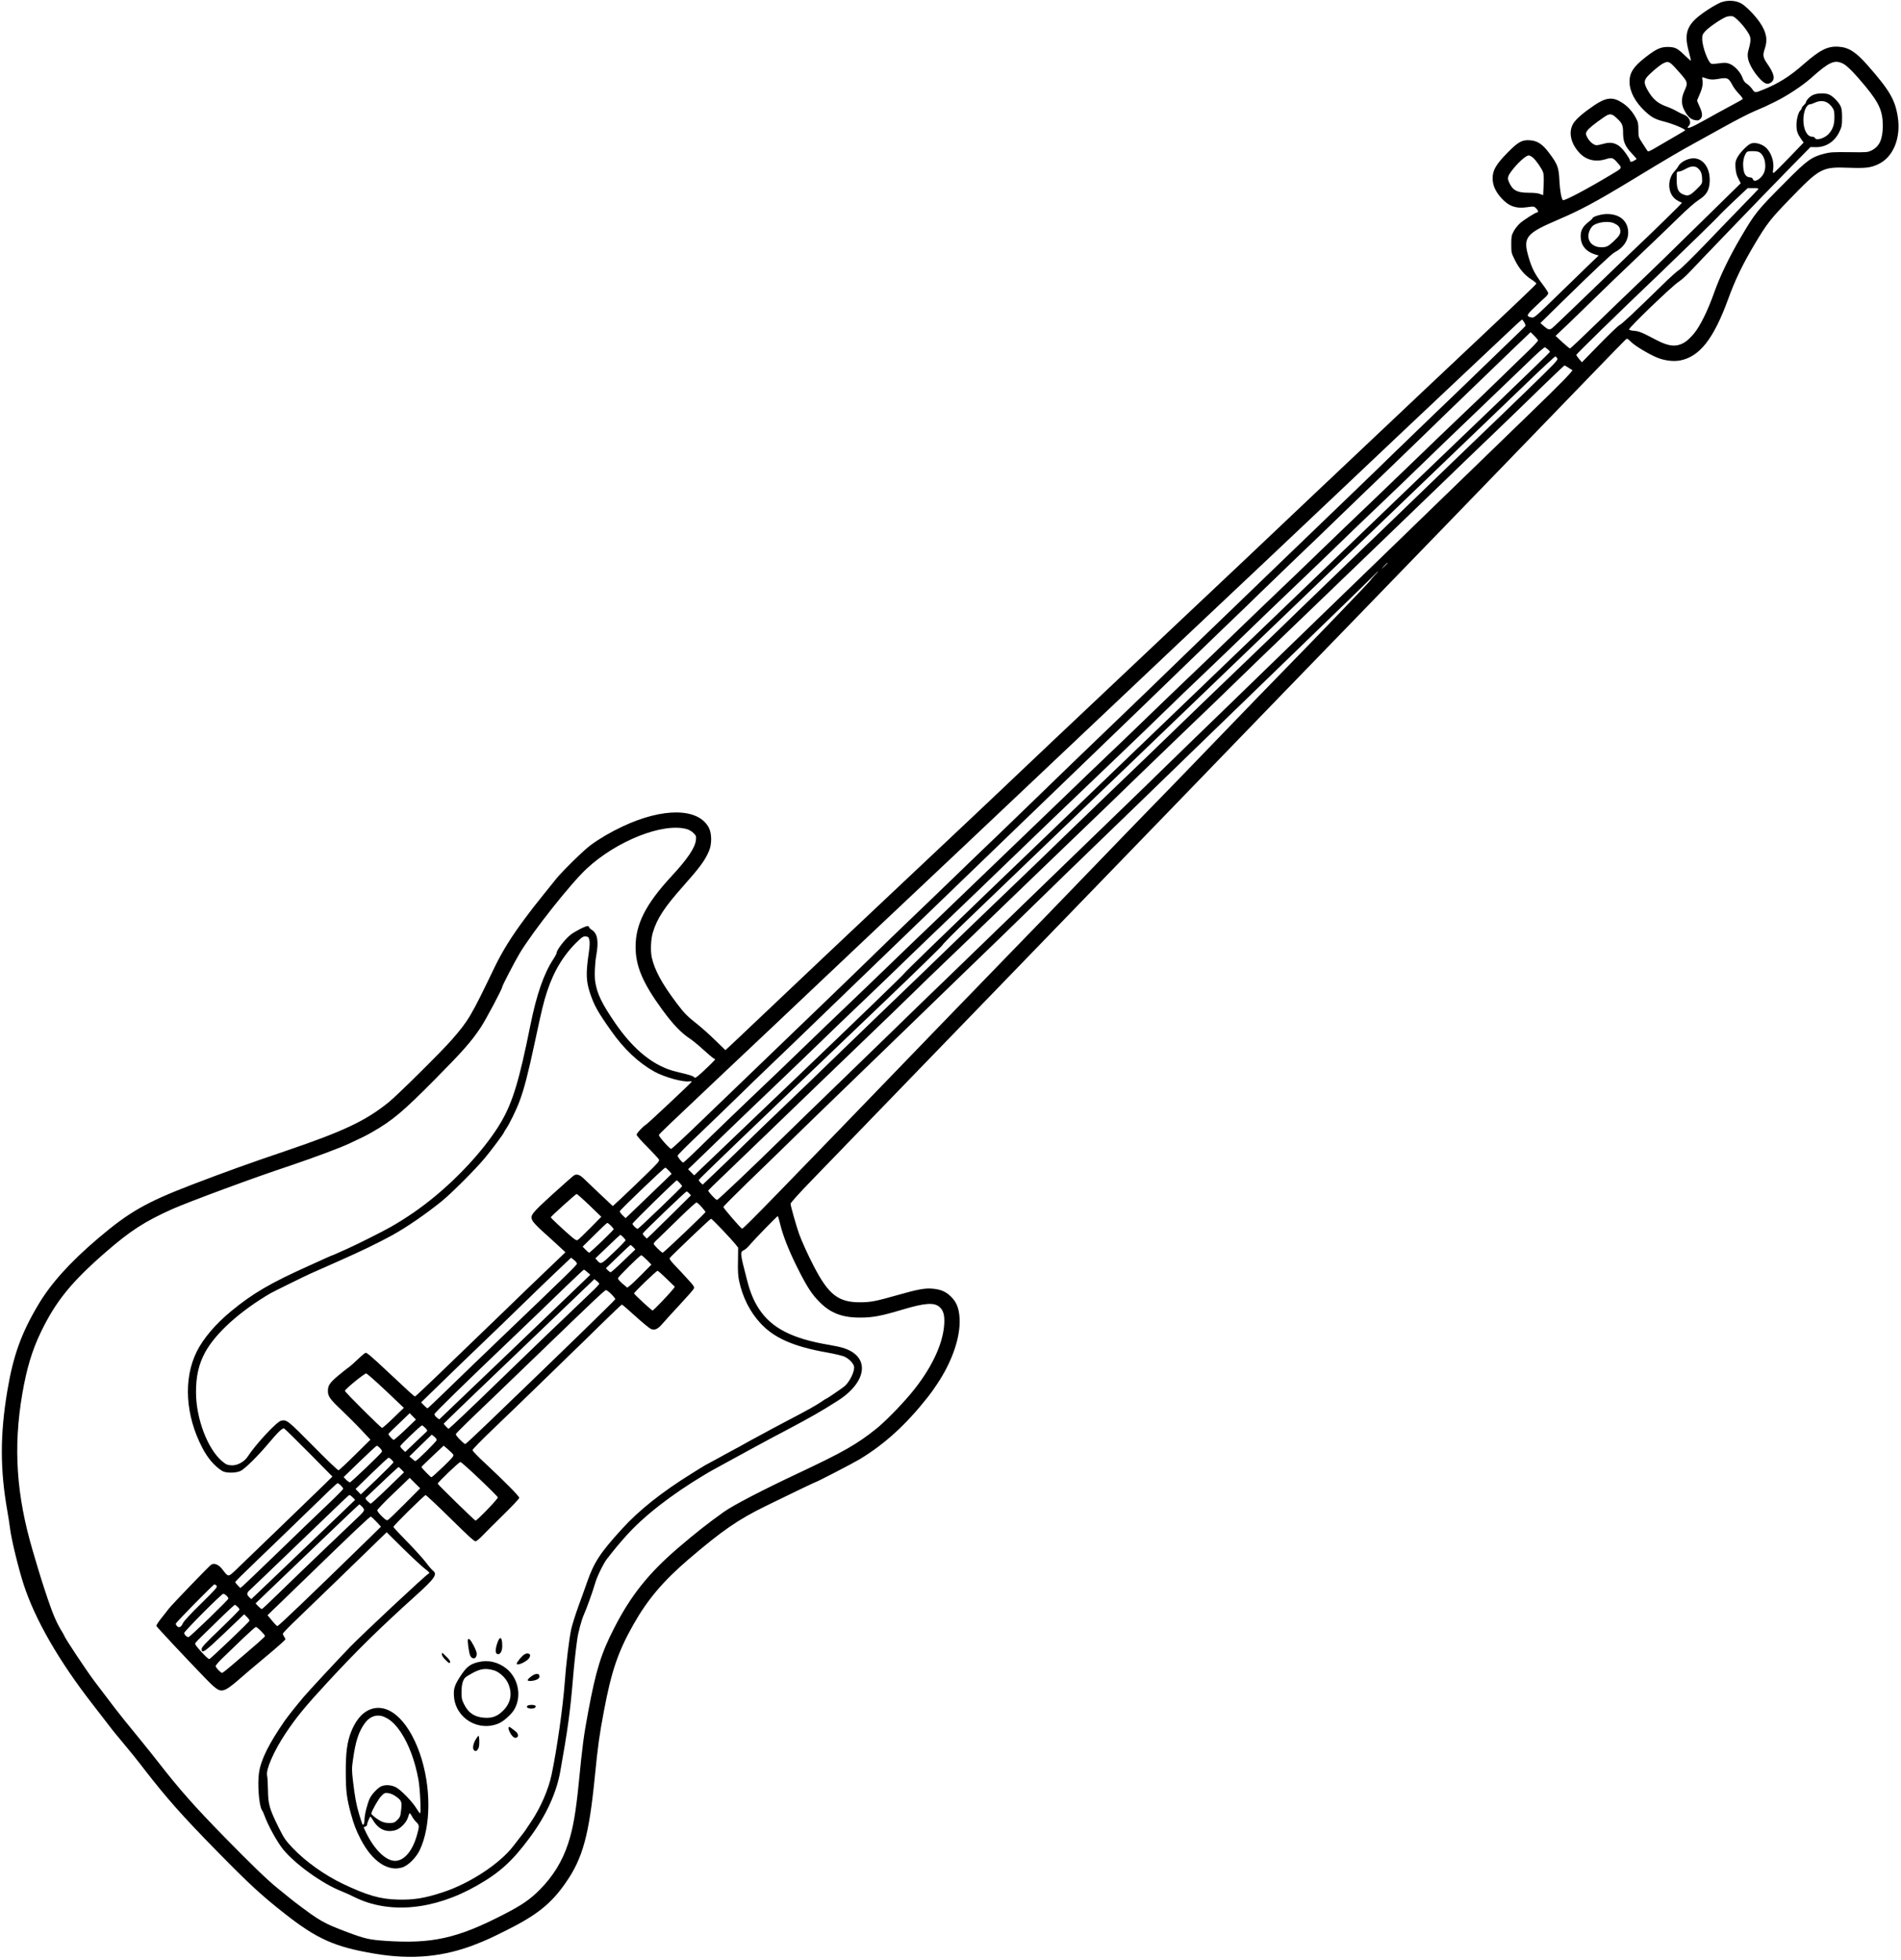 <?xml version="1.0" encoding="UTF-8"?><svg xmlns="http://www.w3.org/2000/svg" xmlns:xlink="http://www.w3.org/1999/xlink" height="2304.2" preserveAspectRatio="xMidYMid meet" version="1.0" viewBox="430.4 256.3 2235.4 2304.2" width="2235.4" zoomAndPan="magnify"><g id="change1_1"><path d="M24540 27409 c-30 -12 -98 -50 -150 -84 -247 -161 -292 -260 -226 -499 15 -54 25 -100 23 -102 -2 -3 -34 25 -70 60 -88 87 -116 100 -202 101 -84 0 -137 -24 -260 -120 -142 -110 -190 -183 -189 -290 0 -114 67 -240 184 -348 74 -69 117 -92 218 -118 104 -26 252 -87 252 -104 0 -2 -42 -27 -92 -56 -51 -29 -149 -86 -218 -127 -111 -66 -126 -72 -135 -57 -5 9 -31 49 -57 88 -47 72 -48 73 -48 157 0 73 -4 93 -28 137 -39 76 -96 140 -164 183 -109 71 -188 63 -327 -31 -131 -89 -212 -159 -246 -213 -59 -97 -34 -228 66 -340 79 -89 191 -118 313 -81 76 23 86 20 140 -41 58 -66 61 -59 -71 -138 -284 -171 -557 -315 -571 -302 -18 19 -35 114 -41 231 -7 153 -21 191 -118 320 -78 106 -141 148 -229 153 -93 6 -137 -18 -264 -147 -134 -136 -175 -207 -174 -301 0 -80 33 -154 101 -230 88 -98 173 -128 305 -109 77 11 80 11 104 -12 24 -23 32 -49 14 -49 -21 0 -167 -94 -208 -133 -24 -23 -56 -64 -70 -92 -24 -45 -27 -61 -27 -150 0 -98 1 -102 44 -188 50 -101 115 -176 195 -227 30 -19 55 -40 56 -46 0 -11 -121 -126 -1335 -1269 -385 -363 -959 -905 -1275 -1204 -752 -713 -1007 -954 -1525 -1441 -443 -417 -872 -822 -1525 -1439 -206 -196 -411 -389 -455 -431 -44 -41 -125 -118 -180 -171 -96 -92 -501 -473 -1410 -1329 -435 -409 -952 -898 -1455 -1375 -151 -144 -298 -282 -326 -308 l-50 -46 -116 113 c-64 63 -160 149 -213 191 -125 99 -156 131 -246 251 -169 224 -257 385 -290 532 -18 80 -12 219 12 297 49 163 136 296 352 539 201 226 259 305 307 416 36 81 35 206 0 275 -122 236 -540 241 -1019 14 -141 -67 -263 -138 -371 -217 -81 -59 -339 -312 -411 -403 -24 -31 -89 -111 -144 -179 -55 -68 -109 -136 -120 -151 -11 -15 -52 -69 -91 -120 -161 -215 -270 -389 -364 -583 -278 -578 -306 -626 -502 -851 -114 -132 -641 -654 -743 -736 -271 -219 -534 -343 -1215 -574 -425 -144 -687 -238 -1090 -392 -548 -210 -745 -323 -1110 -632 -333 -283 -560 -535 -708 -786 -199 -335 -293 -597 -362 -1010 -86 -513 -86 -924 0 -1410 11 -60 26 -159 34 -220 17 -129 98 -460 157 -642 134 -414 413 -899 811 -1411 29 -37 75 -97 103 -133 118 -155 153 -199 225 -284 101 -121 179 -216 277 -344 270 -348 446 -547 866 -975 377 -384 512 -508 782 -721 386 -304 594 -397 1065 -476 438 -74 815 -38 1195 113 133 53 163 67 350 160 362 180 528 313 699 558 203 290 277 561 346 1265 34 342 52 477 106 760 89 471 166 695 347 1015 165 292 349 509 646 764 397 339 580 466 906 626 253 124 577 280 582 280 14 0 437 219 523 270 297 179 549 409 805 734 42 54 54 70 108 151 177 263 276 552 265 770 -7 122 -35 194 -103 260 -59 58 -120 84 -215 92 -90 8 -176 -8 -400 -72 -267 -76 -327 -88 -455 -88 -253 0 -368 89 -541 423 -68 130 -143 296 -175 385 -33 93 -99 328 -99 350 0 12 101 124 268 296 147 152 647 669 1112 1149 465 480 1151 1189 1525 1575 374 387 1058 1093 1520 1570 462 477 1060 1095 1329 1374 269 278 701 724 961 991 259 267 720 743 1025 1058 550 569 924 955 1671 1727 212 220 396 408 407 418 19 18 21 17 67 -27 49 -48 210 -144 305 -183 89 -36 189 -48 268 -34 231 43 397 254 567 721 81 223 168 405 311 645 142 239 186 296 403 520 366 379 389 392 706 380 204 -7 259 0 352 45 171 84 261 306 223 552 -32 204 -96 313 -356 609 -139 157 -221 209 -341 217 -128 8 -217 -36 -413 -208 -159 -140 -294 -225 -470 -296 -99 -40 -101 -40 -132 6 -15 21 -43 50 -63 62 -25 16 -39 37 -51 70 -21 64 -93 142 -150 164 -40 15 -57 16 -121 7 -41 -6 -83 -9 -93 -6 -39 10 -110 202 -110 295 0 41 5 54 36 88 46 51 201 155 253 171 22 6 52 8 68 5 34 -9 121 -98 175 -181 44 -67 46 -92 14 -210 -13 -47 -14 -71 -6 -111 13 -63 69 -159 135 -230 60 -65 96 -77 138 -44 49 39 34 101 -53 226 -44 63 -49 95 -26 162 39 109 23 199 -56 315 -60 88 -170 199 -225 227 -67 34 -159 37 -233 9z m-585 -721 c15 -11 63 -62 106 -112 90 -103 93 -114 53 -201 -47 -102 -43 -176 15 -267 34 -54 65 -77 114 -85 27 -4 39 -1 57 17 28 28 24 70 -14 152 -14 31 -26 59 -26 62 0 3 11 29 24 58 35 78 47 131 40 179 -7 39 -6 42 12 35 65 -25 104 -29 167 -18 115 21 127 16 176 -78 13 -25 47 -69 74 -97 32 -33 48 -56 42 -62 -6 -5 -41 -26 -80 -46 -102 -55 -302 -164 -365 -200 -163 -92 -232 -117 -187 -67 36 39 5 108 -59 131 -21 8 -59 26 -84 41 -25 15 -74 38 -110 51 -114 40 -170 88 -233 199 -38 69 -42 100 -15 140 27 40 147 144 198 171 46 24 62 23 95 -3z m2021 1 c48 -23 138 -115 266 -270 161 -196 202 -291 202 -464 -1 -155 -40 -241 -131 -286 -47 -23 -54 -24 -263 -21 -190 2 -224 0 -295 -18 -150 -39 -204 -78 -458 -335 -336 -338 -352 -358 -527 -655 -130 -221 -240 -450 -306 -635 -77 -218 -168 -403 -241 -490 -71 -84 -121 -120 -190 -136 -66 -15 -144 4 -254 62 -165 87 -203 103 -261 107 -36 3 -58 9 -58 16 0 24 506 510 582 559 29 19 82 65 118 103 141 150 841 877 1128 1171 l305 311 66 -1 c119 -1 223 68 277 186 26 55 29 73 29 162 0 77 -4 108 -19 137 -24 49 -91 116 -134 134 -48 20 -138 17 -188 -5 -38 -17 -84 -66 -84 -88 0 -5 -11 -20 -25 -33 -14 -13 -25 -29 -25 -36 0 -6 -7 -17 -14 -24 -25 -20 -48 -108 -47 -175 1 -70 11 -99 54 -162 l30 -42 -168 -175 c-93 -96 -175 -178 -183 -181 -11 -4 -13 4 -7 44 15 107 -39 233 -119 277 -49 28 -107 37 -143 23 -41 -15 -130 -107 -160 -164 -22 -43 -25 -58 -21 -120 4 -52 12 -87 33 -127 l28 -56 -319 -313 c-549 -539 -693 -679 -909 -885 -115 -109 -335 -322 -489 -471 -154 -150 -285 -273 -290 -273 -6 1 -47 34 -90 74 l-80 74 130 123 c71 68 217 209 324 314 107 105 339 328 515 495 176 167 392 374 480 461 96 94 189 176 231 203 94 60 125 111 132 211 12 183 -97 310 -235 275 -59 -14 -115 -51 -133 -86 -8 -16 -27 -41 -41 -56 -96 -99 -86 -275 20 -342 22 -14 45 -26 51 -26 5 0 10 -4 10 -9 0 -8 -325 -326 -595 -581 -55 -52 -280 -269 -500 -482 -220 -212 -412 -396 -428 -408 -32 -25 -48 -21 -101 25 l-38 34 253 249 c411 401 582 562 619 582 103 54 160 137 160 231 0 135 -96 220 -249 220 -67 0 -171 -31 -171 -51 0 -4 -23 -25 -50 -46 -68 -52 -94 -106 -88 -184 7 -95 67 -164 170 -195 l41 -12 -119 -114 c-65 -63 -235 -228 -378 -367 -246 -240 -262 -253 -290 -248 -68 14 -65 27 31 118 48 47 105 100 126 118 20 17 37 40 37 49 0 10 -32 60 -71 111 -87 116 -120 179 -159 310 -70 238 -37 280 350 446 258 110 441 208 855 459 441 268 581 350 765 450 69 38 204 112 300 166 180 100 324 174 395 203 97 41 127 54 235 108 140 69 319 187 420 277 214 191 276 219 376 170z m-191 -455 c18 -8 46 -34 62 -56 25 -37 28 -50 28 -122 0 -86 -20 -141 -68 -194 -48 -52 -148 -81 -161 -47 -3 8 -18 15 -34 15 -57 0 -102 85 -102 194 0 103 35 185 79 187 9 0 34 9 56 19 50 23 97 25 140 4z m-2462 -193 c56 -52 67 -80 67 -163 0 -105 22 -159 99 -241 35 -37 62 -69 60 -70 -52 -37 -79 -42 -79 -13 0 7 -22 44 -49 82 -79 112 -155 143 -267 109 -27 -8 -61 -15 -76 -15 -34 0 -83 42 -110 93 -19 39 -20 42 -4 71 16 29 87 87 196 162 75 52 95 50 163 -15z m1675 -397 c64 -45 85 -175 41 -254 -37 -65 -111 -102 -122 -61 -3 13 -15 21 -37 23 -47 4 -71 41 -77 120 -6 66 6 122 33 166 13 19 23 22 77 22 41 0 70 -5 85 -16z m-2668 -60 c34 -29 100 -122 118 -169 9 -20 11 -69 8 -150 -3 -66 -6 -121 -6 -122 0 -1 -16 5 -36 13 -23 10 -69 15 -132 15 -142 0 -194 29 -237 133 -19 46 -10 71 63 160 64 77 144 146 172 146 10 0 33 -12 50 -26z m1950 -134 c29 -31 40 -67 40 -134 0 -37 -6 -46 -70 -108 -77 -75 -100 -82 -163 -52 -51 24 -67 67 -67 174 0 90 0 90 25 90 14 0 49 13 78 30 70 40 119 40 157 0z m697 -240 c-6 -8 -84 -89 -173 -180 -88 -91 -286 -295 -439 -455 -153 -159 -295 -299 -315 -310 -20 -11 -113 -94 -206 -186 -327 -319 -465 -449 -497 -465 -17 -9 -124 -111 -237 -227 l-204 -209 -33 38 c-18 22 -33 44 -33 49 0 10 508 506 990 965 292 280 669 647 698 682 13 15 91 91 175 170 l152 143 67 0 c57 0 65 -2 55 -15z m-1700 -395 c51 -22 72 -42 79 -80 8 -43 -7 -69 -75 -133 -66 -62 -86 -72 -148 -72 -58 0 -108 24 -133 65 -31 49 -22 117 22 175 39 50 182 75 255 45z m-1049 -1169 c11 -18 17 -37 13 -42 -3 -5 -60 -61 -126 -124 -66 -63 -259 -250 -430 -415 -170 -165 -407 -393 -525 -505 -118 -113 -312 -300 -430 -415 -118 -116 -372 -361 -563 -545 -192 -184 -523 -504 -738 -710 -214 -206 -539 -519 -721 -695 -183 -176 -468 -450 -633 -611 -165 -160 -386 -374 -492 -475 -494 -473 -886 -852 -1083 -1044 -119 -115 -317 -307 -440 -425 -124 -118 -360 -345 -525 -505 -165 -160 -401 -387 -525 -505 -124 -118 -322 -310 -440 -425 -118 -116 -367 -356 -553 -535 -348 -335 -832 -800 -1452 -1397 -195 -189 -361 -343 -369 -343 -17 0 -148 147 -144 163 3 12 104 109 743 712 490 461 817 771 1170 1105 340 322 963 910 1685 1590 283 267 814 769 1180 1115 366 347 940 889 1275 1205 852 802 1377 1298 2045 1930 316 300 843 797 1170 1105 327 308 658 620 735 692 77 73 143 133 147 133 3 0 15 -15 26 -34z m162 -212 c0 -6 -48 -58 -107 -115 -59 -57 -198 -192 -308 -299 -110 -108 -337 -326 -505 -485 -168 -160 -395 -378 -505 -485 -110 -107 -344 -332 -520 -500 -176 -167 -450 -431 -610 -585 -159 -155 -387 -373 -505 -485 -118 -112 -345 -331 -505 -485 -159 -155 -387 -373 -505 -485 -118 -112 -345 -331 -505 -485 -159 -155 -387 -373 -505 -485 -118 -112 -343 -328 -500 -480 -157 -152 -386 -372 -510 -490 -124 -118 -353 -338 -510 -490 -157 -152 -384 -370 -505 -485 -121 -115 -350 -335 -510 -490 -159 -154 -387 -372 -505 -485 -118 -112 -343 -328 -500 -480 -157 -152 -424 -409 -595 -570 -170 -162 -400 -383 -510 -490 -236 -232 -320 -310 -328 -310 -14 0 -67 66 -65 81 2 9 113 121 248 249 135 128 335 322 445 429 110 108 301 293 425 411 124 118 362 347 530 510 168 163 357 345 420 405 63 61 302 290 530 511 427 412 549 530 1288 1242 1087 1048 1251 1206 1559 1502 180 173 427 412 548 530 121 118 317 307 435 420 118 112 310 297 425 410 116 113 307 297 425 410 118 112 355 339 525 505 171 165 407 393 525 505 118 113 314 302 435 420 121 118 374 364 563 545 189 182 424 408 523 504 l181 173 44 -43 c24 -24 44 -48 44 -55z m118 -107 c12 -11 22 -24 22 -27 0 -4 -257 -254 -572 -556 -315 -302 -804 -771 -1088 -1043 -283 -272 -623 -598 -755 -725 -132 -127 -793 -762 -1470 -1411 -676 -649 -1349 -1295 -1495 -1435 -146 -140 -700 -673 -1232 -1183 -532 -511 -973 -939 -980 -953 -7 -14 -566 -554 -1242 -1200 l-1229 -1175 -36 36 -36 36 75 71 c41 40 206 199 365 353 160 154 429 413 600 575 170 162 402 385 515 495 113 110 340 329 505 485 165 157 388 371 495 476 107 104 344 331 525 504 182 173 456 437 610 586 154 149 416 401 582 560 166 159 490 469 720 689 230 219 504 483 608 585 105 103 332 321 505 485 173 165 405 388 515 495 110 107 335 323 500 480 165 157 390 373 500 480 110 108 342 331 515 495 173 165 405 387 515 495 110 107 378 365 595 572 217 208 491 470 608 583 135 132 217 204 225 199 6 -4 22 -16 35 -27z m108 -103 c12 -18 -16 -47 -354 -375 -202 -196 -423 -409 -492 -474 -69 -66 -307 -295 -530 -510 -625 -603 -829 -801 -1170 -1127 -173 -166 -407 -392 -520 -502 -113 -111 -302 -293 -420 -406 -118 -112 -397 -380 -620 -595 -635 -614 -832 -803 -1170 -1127 -173 -166 -407 -392 -520 -502 -113 -111 -302 -293 -420 -406 -118 -112 -397 -380 -620 -595 -575 -556 -801 -773 -1165 -1122 -176 -169 -412 -397 -525 -507 -113 -111 -347 -336 -520 -501 -173 -165 -407 -390 -520 -501 -113 -110 -268 -260 -344 -332 l-139 -132 -24 22 c-13 12 -22 28 -21 34 3 12 529 517 2191 2104 366 349 669 645 674 657 4 12 145 154 313 315 168 161 1030 988 1915 1838 886 850 1894 1817 2240 2150 347 333 954 916 1350 1295 395 380 868 833 1050 1007 181 175 334 316 339 315 5 -2 15 -12 22 -23z m129 -108 c20 -14 41 -27 48 -29 14 -6 -136 -159 -478 -490 -137 -133 -396 -383 -575 -557 -179 -174 -434 -421 -568 -550 -133 -129 -384 -372 -557 -540 -173 -168 -476 -460 -672 -650 -197 -190 -457 -442 -578 -560 -121 -118 -421 -408 -665 -645 -245 -236 -544 -527 -665 -645 -121 -119 -399 -389 -618 -600 -531 -513 -904 -874 -1299 -1257 -180 -175 -489 -473 -685 -663 -197 -189 -457 -441 -578 -560 -121 -118 -421 -408 -665 -645 -245 -236 -539 -523 -655 -636 -372 -365 -787 -759 -800 -759 -15 0 -107 99 -103 111 2 4 71 72 153 150 83 79 330 317 550 529 493 476 736 710 1160 1117 182 174 418 402 525 507 107 105 296 288 420 406 124 118 405 388 625 601 220 212 484 466 587 565 555 533 905 870 1088 1049 113 110 354 342 535 515 182 173 422 405 535 515 113 110 352 342 533 515 861 828 1539 1480 1977 1903 118 114 354 342 525 505 170 163 431 415 579 560 148 144 273 262 277 262 5 0 24 -11 44 -24z m-2125 -2299 c0 -2 -17 -19 -37 -38 l-38 -34 34 38 c33 34 41 42 41 34z m-152 -144 c-25 -27 -47 -53 -49 -59 -4 -12 -637 -670 -989 -1029 -183 -186 -341 -350 -1065 -1100 -153 -160 -372 -384 -485 -500 -113 -115 -455 -469 -760 -785 -305 -316 -703 -728 -886 -915 -182 -187 -551 -568 -820 -846 -2045 -2118 -2370 -2452 -2384 -2447 -16 5 -220 242 -220 255 0 6 125 132 277 280 153 147 384 372 513 498 129 127 433 421 675 655 242 234 558 540 703 680 488 473 871 844 1105 1069 127 124 331 322 452 440 121 119 386 376 588 571 373 360 705 681 1314 1272 399 387 1112 1077 1583 1532 184 178 369 358 410 400 41 42 76 76 79 76 3 0 -15 -21 -41 -47z m-8089 -2983 c26 -7 59 -26 79 -46 33 -33 34 -38 29 -85 -11 -91 -99 -221 -289 -426 -300 -324 -421 -562 -420 -828 0 -226 84 -424 311 -735 130 -178 226 -278 331 -346 25 -16 90 -69 145 -119 55 -50 111 -98 125 -107 l25 -16 -40 -42 c-22 -23 -75 -73 -117 -112 -71 -64 -79 -68 -93 -54 -16 16 -47 25 -210 64 -259 62 -497 252 -716 570 -157 229 -212 342 -235 482 -11 70 -6 216 11 310 31 173 15 263 -52 305 -18 11 -32 26 -33 33 0 6 -7 12 -16 12 -28 0 -158 -67 -206 -107 -65 -53 -158 -175 -158 -207 0 -8 -17 -41 -38 -73 -114 -174 -198 -417 -271 -778 -130 -645 -207 -903 -342 -1135 -163 -280 -466 -620 -789 -885 -162 -133 -318 -241 -505 -349 -86 -50 -407 -211 -515 -259 -19 -8 -65 -29 -103 -46 -37 -17 -70 -31 -72 -31 -2 0 -29 -11 -60 -25 -56 -26 -122 -55 -210 -95 -463 -208 -667 -327 -922 -537 -184 -151 -330 -323 -407 -479 -157 -318 -132 -747 66 -1126 63 -122 142 -215 233 -273 42 -28 164 -28 220 0 47 23 196 169 310 304 137 162 181 204 202 193 10 -6 141 -135 292 -287 l274 -277 -109 -107 c-123 -120 -907 -876 -1027 -991 -90 -85 -87 -86 -155 3 -45 59 -91 80 -132 61 -19 -9 -470 -477 -505 -524 -11 -15 -48 -63 -83 -106 -34 -43 -61 -84 -60 -91 3 -12 358 -391 585 -625 135 -138 163 -153 234 -121 24 11 82 54 129 95 82 72 147 127 438 371 72 61 132 116 132 122 0 6 -7 20 -15 31 -8 10 -14 26 -15 34 0 8 76 87 168 174 92 88 313 302 492 475 179 174 378 368 443 430 l118 114 192 -190 c106 -104 221 -211 256 -238 56 -43 61 -49 45 -58 -41 -23 -771 -705 -924 -863 -148 -153 -481 -512 -541 -582 -96 -114 -187 -228 -229 -288 -185 -268 -276 -451 -300 -604 -20 -133 -1 -388 33 -441 9 -13 23 -42 30 -64 43 -120 151 -315 220 -400 142 -174 463 -404 682 -490 39 -15 108 -47 155 -70 407 -203 934 -155 1440 133 269 153 416 286 621 562 192 258 317 527 362 785 86 478 117 710 147 1070 14 171 30 321 51 475 11 85 52 235 79 295 29 62 110 289 132 368 19 72 98 233 138 285 101 129 136 171 224 270 210 235 532 486 926 722 56 34 81 47 205 115 84 46 251 137 320 175 49 26 148 80 250 135 28 15 97 52 155 82 325 172 430 232 630 359 360 227 389 532 59 627 -29 9 -97 23 -149 32 -442 73 -687 200 -835 430 -61 96 -100 190 -137 335 -82 314 -83 328 -38 349 17 7 47 34 68 59 41 52 323 342 332 342 3 0 16 -44 29 -98 32 -134 106 -320 209 -524 108 -214 166 -303 258 -393 127 -127 266 -179 474 -178 147 0 246 19 494 93 264 79 372 87 435 34 48 -40 65 -99 58 -207 -15 -239 -158 -534 -395 -817 -116 -139 -308 -334 -405 -411 -226 -181 -391 -275 -917 -522 -423 -199 -760 -374 -875 -455 -180 -128 -333 -248 -535 -421 -350 -300 -559 -562 -755 -946 -153 -298 -214 -495 -305 -985 -52 -277 -67 -392 -110 -830 -35 -354 -68 -541 -125 -715 -68 -208 -175 -383 -330 -540 -116 -118 -215 -186 -430 -296 -545 -281 -843 -347 -1395 -309 -185 13 -237 25 -445 103 -277 104 -323 131 -614 352 -25 19 -79 62 -211 170 -114 92 -299 271 -607 585 -362 370 -535 565 -788 890 -49 63 -137 173 -195 244 -179 218 -259 318 -318 395 -149 195 -177 232 -240 316 -96 128 -352 514 -352 531 0 2 -11 21 -23 42 -60 94 -112 212 -172 392 -60 178 -92 279 -176 565 -193 654 -231 1215 -123 1845 51 297 114 509 218 725 175 363 359 591 766 944 287 249 455 358 781 504 69 32 375 150 604 234 378 139 493 179 798 282 277 94 561 200 678 254 157 73 195 92 272 136 238 137 356 236 726 609 335 338 436 452 547 619 60 90 254 455 254 478 0 15 153 309 205 395 160 265 601 821 788 995 352 327 896 542 1176 465z m-1145 -1303 c7 -26 5 -72 -7 -155 -35 -244 -32 -329 18 -479 47 -138 89 -214 244 -433 153 -218 325 -379 511 -482 117 -64 330 -124 408 -114 18 3 32 1 30 -4 -4 -12 -517 -493 -537 -504 -33 -18 -111 -101 -111 -119 0 -10 55 -74 126 -144 69 -70 130 -135 136 -147 10 -18 -7 -37 -163 -189 -96 -93 -220 -212 -276 -264 l-103 -95 -147 138 c-81 77 -166 158 -190 181 -49 49 -86 62 -119 42 -13 -8 -127 -109 -254 -224 -251 -229 -264 -247 -235 -308 9 -19 62 -75 118 -125 56 -50 140 -126 186 -169 l84 -78 -209 -200 c-115 -109 -348 -334 -519 -500 -170 -165 -357 -345 -415 -400 -58 -56 -220 -212 -361 -348 -141 -136 -260 -247 -264 -247 -11 0 -62 47 -323 292 -183 172 -246 226 -259 221 -10 -3 -52 -38 -93 -78 -41 -40 -91 -83 -110 -96 -19 -13 -76 -58 -127 -101 -94 -81 -113 -110 -113 -175 0 -61 26 -97 154 -218 69 -66 176 -172 236 -236 l110 -117 -181 -179 c-99 -98 -186 -179 -194 -181 -8 -2 -143 127 -300 287 -298 301 -310 310 -375 296 -53 -12 -298 -276 -393 -422 -38 -59 -116 -103 -182 -103 -53 1 -74 9 -121 50 -170 145 -304 500 -305 805 -1 193 32 335 108 475 124 226 408 482 768 693 33 19 409 204 465 229 19 9 94 42 165 73 72 32 153 68 180 80 258 114 446 205 615 297 170 93 392 245 587 402 117 95 390 368 507 507 76 91 226 292 226 303 0 3 11 21 25 42 41 60 121 224 158 324 54 144 101 325 177 680 87 408 106 485 147 610 81 247 200 440 367 598 47 45 61 53 89 50 28 -3 33 -8 41 -41z m936 -2714 l32 -36 -78 -76 c-140 -134 -368 -353 -416 -400 l-48 -45 -35 34 c-20 19 -34 40 -33 47 4 17 520 511 534 512 7 1 26 -16 44 -36z m127 -144 c16 -17 28 -34 28 -38 0 -9 -512 -501 -522 -501 -17 1 -65 48 -61 61 3 16 507 509 520 509 4 0 20 -14 35 -31z m111 -122 l21 -23 -212 -210 c-116 -115 -233 -229 -259 -254 l-48 -44 -25 24 c-14 13 -24 29 -23 35 4 15 505 495 516 495 5 0 18 -10 30 -23z m-1172 -141 l139 -134 -130 -132 c-71 -72 -138 -136 -148 -141 -15 -8 -33 3 -100 62 -85 74 -217 199 -217 204 0 10 294 275 304 275 7 0 75 -60 152 -134z m1318 -18 c25 -29 46 -56 46 -60 0 -11 -491 -478 -503 -478 -15 0 -107 91 -107 106 0 6 24 33 53 59 28 27 138 133 244 237 105 103 198 188 207 188 8 0 35 -24 60 -52z m241 -266 c67 -70 136 -146 155 -170 l34 -43 -2 -157 c-3 -115 1 -177 13 -232 40 -192 128 -367 251 -499 162 -176 392 -276 791 -346 79 -14 167 -35 194 -46 53 -23 105 -75 115 -114 13 -50 -45 -175 -107 -232 -26 -23 -216 -153 -225 -153 -3 0 -20 -10 -37 -23 -68 -48 -170 -105 -442 -247 -121 -64 -189 -100 -280 -150 -27 -15 -86 -46 -130 -70 -44 -24 -84 -46 -90 -50 -5 -4 -49 -28 -97 -53 -47 -26 -101 -55 -120 -65 -18 -11 -69 -38 -113 -62 -93 -49 -135 -73 -190 -108 -22 -14 -56 -35 -75 -47 -352 -218 -624 -434 -826 -657 -253 -278 -325 -388 -407 -623 -19 -55 -64 -181 -101 -281 -36 -100 -74 -221 -85 -270 -24 -112 -60 -405 -76 -624 -22 -297 -92 -789 -155 -1088 -37 -173 -127 -382 -237 -547 -70 -106 -80 -121 -131 -185 -23 -30 -60 -78 -81 -105 -159 -208 -512 -440 -826 -543 -218 -72 -348 -93 -540 -87 -200 5 -352 49 -635 183 -215 102 -442 263 -594 423 -85 90 -100 111 -165 241 -109 220 -124 274 -126 443 -1 77 -6 152 -10 167 -18 66 79 289 214 492 131 197 236 324 510 620 330 357 603 625 1029 1009 219 198 252 246 198 288 -14 11 -52 55 -83 97 -32 42 -131 152 -220 243 -90 91 -163 170 -163 175 0 15 364 374 379 374 7 0 139 -123 292 -274 220 -217 282 -273 298 -269 11 3 49 35 84 72 34 36 145 146 245 244 101 99 182 185 182 195 0 19 -171 192 -407 412 -79 73 -143 140 -143 149 0 9 122 134 272 276 150 143 380 366 513 495 132 129 292 284 355 345 63 60 226 219 362 353 136 133 250 242 255 242 4 0 76 -61 158 -136 83 -75 164 -142 182 -150 46 -20 83 -3 140 64 26 31 117 131 201 221 84 90 158 174 164 187 10 21 3 32 -73 115 -46 51 -114 124 -151 162 -41 43 -65 75 -60 82 13 22 477 464 487 464 6 0 64 -57 130 -127z m-1308 46 c18 -18 33 -37 33 -42 0 -12 -275 -276 -288 -276 -4 0 -24 16 -42 35 l-35 36 141 139 c77 77 144 140 149 140 5 0 24 -14 42 -32z m145 -135 c15 -15 28 -32 28 -37 0 -6 -63 -71 -140 -144 -150 -143 -149 -143 -195 -92 l-20 23 144 138 c80 77 147 139 150 139 3 0 18 -12 33 -27z m119 -119 l24 -26 -140 -134 c-76 -74 -144 -134 -150 -134 -6 0 -21 11 -34 23 l-22 24 141 136 c77 76 144 137 148 137 5 0 19 -12 33 -26z m159 -149 l54 -55 -114 -116 c-63 -63 -127 -124 -143 -135 l-27 -20 -55 46 c-30 26 -55 54 -55 63 0 16 258 271 275 272 6 0 35 -25 65 -55z m-822 -46 c-3 -17 -148 -158 -868 -847 -228 -218 -520 -499 -648 -624 -129 -126 -237 -228 -241 -228 -4 0 -22 16 -41 35 l-34 35 255 248 c140 136 355 344 479 462 124 118 324 312 445 430 121 118 302 293 402 388 l183 173 35 -28 c20 -15 34 -35 33 -44z m124 -99 l33 -29 -50 -49 c-27 -27 -427 -410 -888 -851 l-838 -801 -29 22 c-16 13 -28 30 -27 40 2 16 348 354 976 953 185 176 434 416 554 533 120 116 222 212 227 212 5 0 24 -13 42 -30z m932 -78 l96 -93 -21 -27 c-42 -55 -231 -252 -241 -252 -11 0 -218 191 -218 201 0 14 265 269 277 266 6 -1 55 -44 107 -95z m-794 -58 c0 -7 -44 -54 -99 -105 -320 -305 -754 -721 -936 -899 -209 -204 -581 -561 -683 -654 l-54 -48 -29 28 c-16 15 -28 31 -27 35 2 4 401 388 887 852 l884 846 28 -22 c16 -11 29 -26 29 -33z m144 -123 c27 -27 47 -53 45 -58 -7 -16 -614 -606 -1497 -1455 -141 -136 -262 -248 -267 -248 -6 0 -35 24 -64 54 -37 37 -51 58 -45 67 8 13 172 174 419 409 61 58 295 283 520 501 690 666 809 778 825 779 9 0 37 -22 64 -49z m-2654 -1133 l213 -202 -122 -118 c-67 -65 -127 -118 -134 -118 -14 0 -437 421 -437 435 0 20 226 204 250 205 9 0 112 -91 230 -202z m231 -459 c-68 -65 -130 -119 -137 -119 -14 0 -66 59 -62 70 2 5 59 61 127 125 l123 118 37 -38 36 -37 -124 -119z m234 21 c25 -26 27 -32 15 -44 -8 -7 -68 -64 -133 -126 l-118 -113 -30 29 c-16 15 -29 33 -29 38 0 14 241 245 256 245 5 1 23 -13 39 -29z m134 -142 c1 -16 -234 -248 -250 -248 -5 0 -23 12 -40 28 l-31 27 131 128 132 128 29 -23 c16 -13 29 -30 29 -40z m-665 -97 c19 -20 25 -34 20 -43 -21 -32 -362 -358 -375 -358 -8 0 -28 14 -45 31 l-29 31 190 184 c104 101 194 184 200 184 6 0 24 -13 39 -29z m860 -75 c9 -15 -8 -36 -118 -142 -71 -68 -133 -124 -139 -124 -10 0 -117 110 -117 121 0 3 59 60 131 128 l130 122 52 -44 c28 -24 56 -52 61 -61z m-727 -58 c13 -12 23 -26 23 -33 0 -6 -86 -93 -191 -194 l-192 -183 -31 32 -31 32 189 184 c104 101 194 184 200 184 5 0 20 -10 33 -22z m1036 -229 c117 -111 214 -208 215 -216 4 -16 -244 -273 -262 -273 -10 0 -438 418 -445 434 -4 11 250 255 267 255 7 1 109 -89 225 -200z m-917 110 l29 -31 -190 -184 c-104 -101 -195 -184 -201 -184 -5 0 -23 14 -39 30 -25 26 -27 32 -15 44 144 139 376 356 380 356 4 0 19 -14 36 -31z m39 -400 c-99 -99 -188 -185 -199 -191 -15 -8 -27 -1 -72 43 -30 29 -54 61 -54 70 0 9 86 99 191 199 l191 183 61 -62 62 -61 -180 -181z m-753 214 c15 -15 28 -32 28 -38 0 -7 -82 -90 -182 -185 -101 -95 -358 -343 -573 -551 -214 -207 -405 -389 -422 -404 l-33 -27 -30 30 c-16 17 -30 35 -30 40 0 5 89 94 198 198 166 159 509 490 907 876 50 48 94 88 99 88 6 0 23 -12 38 -27z m141 -141 l27 -28 -512 -490 c-282 -269 -556 -531 -610 -583 l-99 -94 -24 23 c-34 32 -31 52 13 90 20 18 262 249 537 514 644 619 618 596 631 596 5 0 22 -13 37 -28z m111 -111 c35 -37 31 -46 -67 -137 -167 -157 -716 -683 -903 -866 -111 -109 -206 -198 -211 -198 -5 0 -24 15 -42 33 l-32 34 437 419 c693 663 778 744 784 744 4 0 19 -13 34 -29z m166 -174 l54 -58 -119 -117 c-754 -735 -1085 -1052 -1100 -1052 -5 0 -34 29 -62 64 l-53 64 418 404 c610 592 786 758 797 755 6 -1 35 -28 65 -60z m-1879 -753 c12 -15 -9 -39 -183 -210 -120 -117 -203 -207 -212 -228 -20 -47 -48 -62 -71 -36 -9 10 -15 23 -14 29 8 20 441 461 454 461 7 0 19 -7 26 -16z m116 -116 c13 -12 23 -27 23 -34 0 -16 -454 -454 -470 -454 -19 0 -50 30 -50 49 0 20 440 461 459 461 8 0 25 -10 38 -22z m130 -130 c13 -12 23 -27 23 -33 0 -7 -100 -108 -222 -225 -179 -171 -223 -218 -223 -239 0 -61 34 -37 270 188 l230 220 33 -32 c18 -17 31 -37 30 -44 -4 -15 -456 -447 -473 -451 -7 -2 -49 36 -93 85 -60 65 -78 91 -72 103 5 8 50 56 102 105 51 50 152 148 224 218 72 70 135 127 140 127 4 0 18 -10 31 -22z m275 -285 c26 -26 48 -53 48 -59 0 -11 -71 -74 -409 -361 -47 -40 -89 -73 -95 -73 -17 0 -76 63 -76 80 0 9 37 52 83 96 45 43 149 143 230 222 82 78 154 142 160 142 6 0 33 -21 59 -47z" transform="matrix(.1 0 0 -.1 0 3000)"/><path d="M10158 8137 c-34 -88 -33 -147 3 -147 29 0 49 39 49 95 0 101 -23 125 -52 52z" transform="matrix(.1 0 0 -.1 0 3000)"/><path d="M9807 8163 c-9 -16 12 -161 27 -192 27 -51 76 -36 76 24 0 16 -17 61 -38 99 -35 66 -55 87 -65 69z" transform="matrix(.1 0 0 -.1 0 3000)"/><path d="M9500 7989 c0 -16 15 -40 45 -69 38 -37 45 -41 51 -26 5 13 -7 32 -45 69 -48 48 -51 50 -51 26z" transform="matrix(.1 0 0 -.1 0 3000)"/><path d="M10470 7987 c-24 -12 -90 -91 -90 -108 0 -34 133 30 151 73 10 25 10 31 -2 39 -19 12 -29 11 -59 -4z" transform="matrix(.1 0 0 -.1 0 3000)"/><path d="M9925 7896 c-96 -24 -138 -58 -210 -169 -65 -101 -79 -143 -73 -230 17 -261 290 -425 531 -319 53 23 139 100 173 153 96 152 58 370 -84 487 -99 80 -217 108 -337 78z m187 -96 c59 -17 132 -82 162 -143 57 -117 41 -231 -45 -322 -68 -72 -130 -98 -223 -93 -118 6 -197 58 -247 163 -25 51 -29 72 -28 140 0 50 6 97 17 125 15 39 27 50 92 87 110 63 170 72 272 43z" transform="matrix(.1 0 0 -.1 0 3000)"/><path d="M10553 7730 c-59 -43 -57 -61 5 -54 61 8 94 29 90 57 -5 35 -46 33 -95 -3z" transform="matrix(.1 0 0 -.1 0 3000)"/><path d="M10533 7392 c-35 -3 -45 -25 -17 -36 28 -11 71 -6 83 8 18 21 -13 34 -66 28z" transform="matrix(.1 0 0 -.1 0 3000)"/><path d="M8632 7329 c-81 -40 -151 -129 -200 -254 -46 -116 -63 -246 -62 -467 0 -227 11 -311 60 -493 37 -134 61 -195 117 -304 135 -259 321 -383 491 -327 67 23 157 112 199 197 138 284 139 755 3 1144 -144 410 -389 614 -608 504z m196 -79 c69 -31 126 -85 188 -176 95 -142 170 -343 209 -563 19 -103 32 -391 19 -391 -6 0 -25 26 -44 58 -48 79 -184 219 -242 248 -51 26 -117 31 -165 13 -41 -15 -111 -87 -139 -141 -28 -56 -64 -195 -64 -253 0 -22 -4 -47 -10 -55 -11 -17 -16 -5 -54 122 -32 105 -50 206 -71 385 -15 129 -15 151 0 255 30 214 66 325 137 424 62 86 149 114 236 74z m126 -929 c72 -50 78 -64 67 -161 -8 -76 -12 -86 -45 -119 -32 -32 -41 -35 -93 -36 -42 0 -71 7 -103 23 -42 22 -110 75 -110 87 0 24 81 169 114 203 38 40 44 43 82 39 24 -2 61 -17 88 -36z m195 -238 c10 -21 33 -51 50 -67 37 -35 37 -48 10 -146 -52 -192 -152 -311 -261 -310 -108 1 -242 132 -340 333 -15 31 -28 59 -28 61 0 2 9 6 20 9 11 3 20 12 20 21 0 19 32 96 40 96 3 0 16 -19 30 -42 65 -108 154 -148 265 -117 57 16 131 92 147 152 7 26 16 47 20 47 4 0 16 -17 27 -37z" transform="matrix(.1 0 0 -.1 0 3000)"/><path d="M10284 7127 c-7 -20 30 -92 57 -111 16 -11 27 -12 41 -5 23 13 16 46 -15 71 -75 59 -77 60 -83 45z" transform="matrix(.1 0 0 -.1 0 3000)"/><path d="M9895 6983 c-32 -59 -37 -111 -12 -127 15 -9 22 -7 38 13 15 18 19 39 19 92 0 38 -4 69 -9 69 -5 0 -21 -21 -36 -47z" transform="matrix(.1 0 0 -.1 0 3000)"/></g></svg>